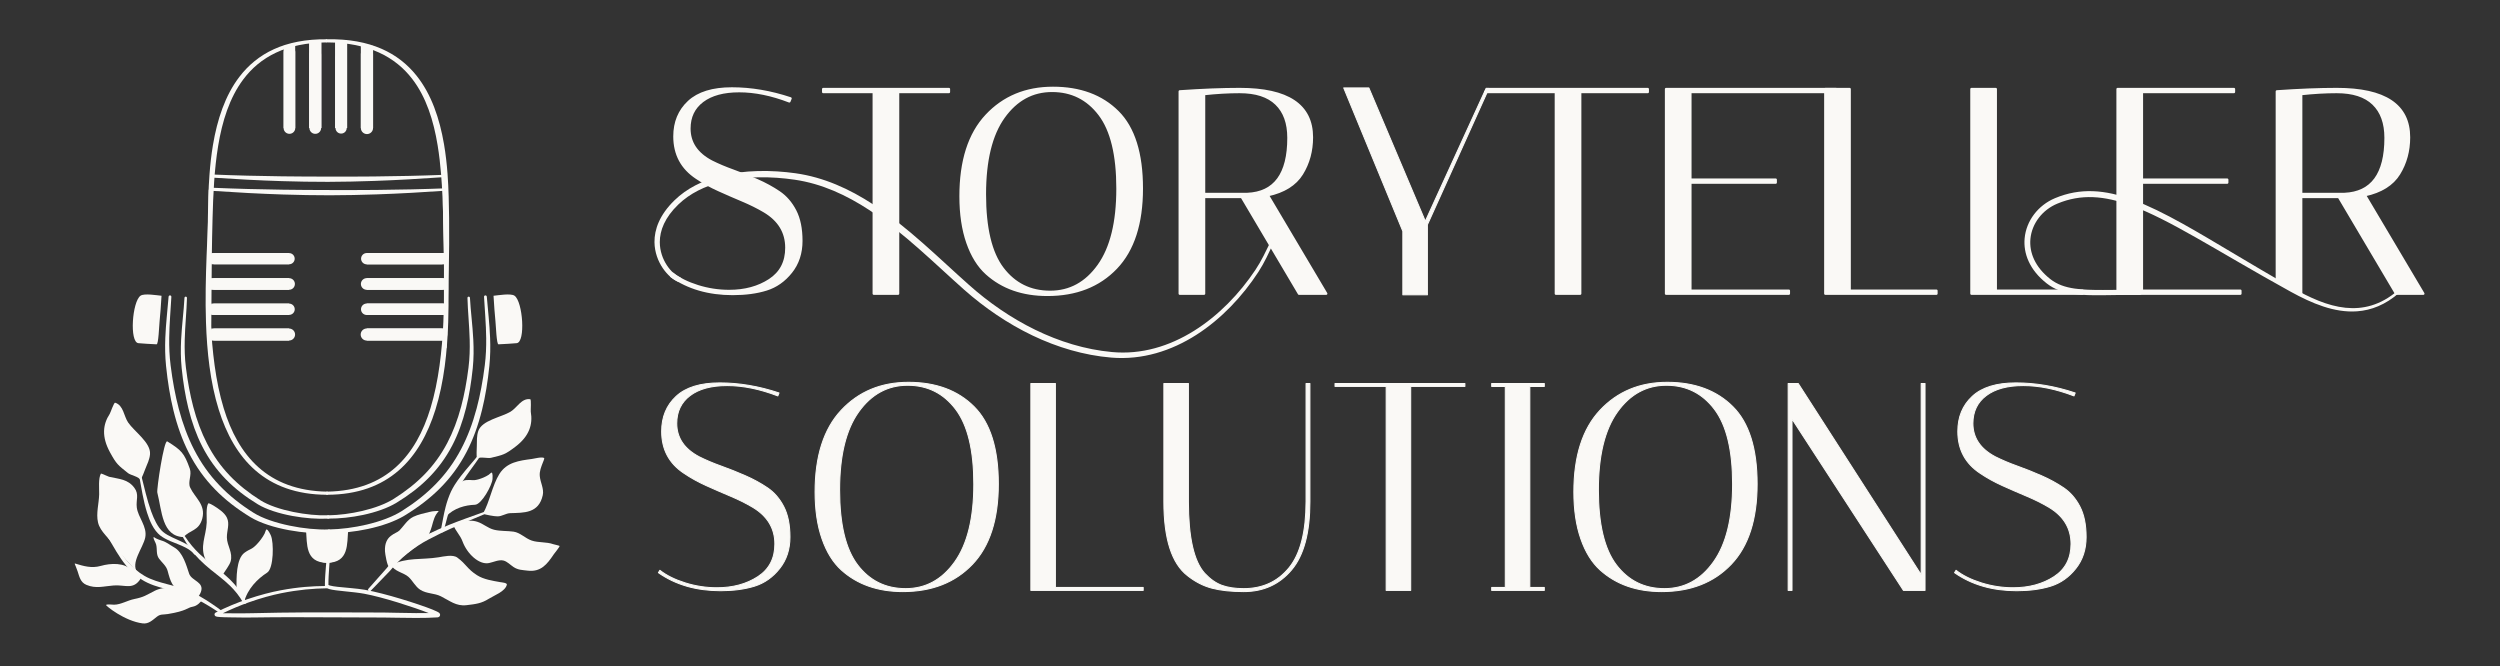 <svg xmlns="http://www.w3.org/2000/svg" xmlns:xlink="http://www.w3.org/1999/xlink" xmlns:serif="http://www.serif.com/" width="100%" height="100%" viewBox="0 0 484 129" xml:space="preserve" style="fill-rule:evenodd;clip-rule:evenodd;stroke-linejoin:round;stroke-miterlimit:2;"><rect x="0" y="0" width="484" height="129" fill="#333333" stroke="none"/><rect id="SecondaryCotton" x="0.539" y="0.234" width="482.544" height="128.047" style="fill:none;"></rect><g id="SecondaryCotton1" serif:id="SecondaryCotton"><g><path d="M131.625,53.664c0.245,0.096 0.366,0.373 0.27,0.618c-0.096,0.244 -0.373,0.365 -0.617,0.269c-1.812,-0.702 -4.528,-3.713 -4.57,-7.668c-0.026,-2.45 0.963,-5.268 3.864,-8.095c2.382,-2.321 5.426,-3.806 8.724,-4.673c4.8,-1.263 10.139,-1.213 14.711,-0.573c5.475,0.772 10.436,3.029 15.041,6.033c6.746,4.402 12.724,10.407 18.496,15.536c3.839,3.433 8.184,6.446 12.856,8.727c4.679,2.284 9.687,3.835 14.857,4.316c5.752,0.54 11.162,-1.146 15.895,-4.1c4.754,-2.967 8.828,-7.21 11.889,-11.795c0.587,-0.878 1.096,-1.785 1.572,-2.706c0.725,-1.402 1.374,-2.838 2.102,-4.263c0.075,-0.147 0.255,-0.207 0.403,-0.133c0.148,0.075 0.207,0.255 0.133,0.403c-0.711,1.435 -1.342,2.88 -2.05,4.292c-0.476,0.95 -0.986,1.885 -1.576,2.792c-3.068,4.714 -7.177,9.088 -11.993,12.17c-4.882,3.123 -10.489,4.915 -16.471,4.418c-5.312,-0.446 -10.471,-1.984 -15.293,-4.293c-4.795,-2.296 -9.254,-5.355 -13.202,-8.84c-5.726,-5.087 -11.66,-11.034 -18.344,-15.414c-4.44,-2.91 -9.21,-5.129 -14.493,-5.897c-4.421,-0.647 -9.587,-0.734 -14.24,0.457c-3.111,0.796 -5.994,2.163 -8.253,4.333c-2.652,2.544 -3.604,5.076 -3.599,7.298c0.007,3.467 2.306,6.16 3.888,6.788Z" style="fill:#faf9f6;"></path><path d="M414.234,56.133c0.266,0.004 0.479,0.223 0.475,0.489c-0.004,0.266 -0.223,0.479 -0.488,0.475c-5.405,-0.056 -9.488,0.268 -12.705,-0.177c-2.053,-0.285 -3.766,-0.88 -5.253,-2.037c-3.357,-2.615 -4.562,-5.822 -4.294,-8.748c0.308,-3.369 2.585,-6.388 5.889,-7.772c4.86,-2.028 9.62,-1.686 15.13,0.353c2.937,1.087 6.092,2.658 9.595,4.605c5.886,3.272 12.762,7.612 21.297,12.445c3.254,1.848 6.713,3.462 10.231,3.819c3.348,0.34 6.746,-0.469 10.064,-3.305c0.106,-0.092 0.266,-0.08 0.358,0.025c0.092,0.106 0.08,0.267 -0.025,0.359c-2.68,2.357 -5.433,3.408 -8.181,3.607c-4.387,0.319 -8.771,-1.55 -12.846,-3.792c-7.14,-3.939 -13.137,-7.538 -18.352,-10.495c-4.729,-2.682 -8.812,-4.829 -12.537,-6.195c-5.21,-1.91 -9.701,-2.282 -14.291,-0.365c-2.91,1.211 -4.93,3.852 -5.211,6.815c-0.246,2.607 0.862,5.445 3.844,7.787c1.335,1.05 2.882,1.576 4.731,1.844c3.18,0.462 7.222,0.168 12.569,0.263Z" style="fill:#faf9f6;"></path></g><g><path d="M287.719,17.093c0.171,-0.01 0.27,0.003 0.523,0.041c-0.222,0.449 -11.901,26.38 -11.901,26.38l-0,13.563l-4.75,0l0,-12.304l-11.445,-27.754l4.864,-0l10.93,25.809c0,-0 11.583,-25.344 11.778,-25.735c0,-0 0.001,-0 0.001,0Z" style="fill:#faf9f6;fill-rule:nonzero;stroke:#faf9f6;stroke-width:0.2px;"></path><path d="M150.589,76.648c-3.471,-1.335 -6.743,-2.002 -9.814,-2.002c-3.071,-0 -5.465,0.648 -7.182,1.945c-1.717,1.297 -2.575,3.09 -2.575,5.38c0,2.785 1.45,4.94 4.349,6.466c1.297,0.649 2.719,1.25 4.264,1.803c1.545,0.553 3.099,1.173 4.664,1.86c1.564,0.686 2.994,1.468 4.292,2.346c1.297,0.877 2.346,2.089 3.147,3.634c0.801,1.545 1.202,3.51 1.202,5.894c-0,2.384 -0.668,4.416 -2.003,6.095c-1.335,1.678 -2.947,2.813 -4.836,3.405c-1.888,0.591 -4.091,0.887 -6.609,0.887c-4.693,-0 -8.699,-1.164 -12.018,-3.491l0.286,-0.458c1.259,0.992 2.89,1.803 4.893,2.432c2.003,0.63 4.054,0.944 6.152,0.944c3.09,0 5.732,-0.715 7.926,-2.146c2.193,-1.43 3.29,-3.538 3.29,-6.323c0,-3.052 -1.45,-5.437 -4.349,-7.153c-1.297,-0.763 -2.718,-1.469 -4.263,-2.118c-1.545,-0.648 -3.1,-1.326 -4.664,-2.031c-1.564,-0.706 -2.995,-1.498 -4.292,-2.375c-2.9,-1.908 -4.349,-4.617 -4.349,-8.126c-0,-2.785 0.934,-5.046 2.804,-6.782c1.869,-1.736 4.683,-2.603 8.44,-2.603c3.758,-0 7.583,0.648 11.474,1.945l-0.229,0.572Z" style="fill:#faf9f6;fill-rule:nonzero;stroke:#faf9f6;stroke-width:0.2px;"></path><path d="M157.8,95.247c-0,-6.943 1.688,-12.218 5.064,-15.823c3.377,-3.605 7.717,-5.408 13.019,-5.408c5.303,0 9.529,1.564 12.676,4.693c3.148,3.128 4.721,8.126 4.721,14.993c0,6.867 -1.678,12.056 -5.036,15.565c-3.357,3.51 -7.84,5.265 -13.448,5.265c-4.845,0 -8.813,-1.392 -11.903,-4.177c-1.602,-1.45 -2.852,-3.462 -3.748,-6.038c-0.897,-2.575 -1.345,-5.598 -1.345,-9.07Zm17.912,-20.659c-3.853,0 -7.01,1.717 -9.471,5.151c-2.461,3.433 -3.691,8.469 -3.691,15.107c-0,6.639 1.163,11.484 3.491,14.536c2.327,3.052 5.427,4.578 9.299,4.578c3.872,-0 7.039,-1.726 9.499,-5.179c2.461,-3.453 3.691,-8.469 3.691,-15.05c0,-6.582 -1.173,-11.417 -3.519,-14.507c-2.346,-3.091 -5.446,-4.636 -9.299,-4.636Z" style="fill:#faf9f6;fill-rule:nonzero;stroke:#faf9f6;stroke-width:0.2px;"></path><path d="M221.321,114.303l-21.746,0l0,-40.058l4.75,-0l-0,39.486l16.996,0l0,0.572Z" style="fill:#faf9f6;fill-rule:nonzero;stroke:#faf9f6;stroke-width:0.2px;"></path><path d="M252.853,74.245l0.744,-0l-0,22.89c-0,5.99 -1.183,10.387 -3.548,13.191c-2.366,2.804 -5.456,4.206 -9.271,4.206c-2.403,0 -4.445,-0.219 -6.123,-0.658c-1.679,-0.439 -3.262,-1.249 -4.75,-2.432c-3.052,-2.365 -4.578,-7.134 -4.578,-14.307l-0,-22.89l4.75,-0l-0,22.833c-0,6.944 1.049,11.579 3.147,13.906c1.068,1.145 2.184,1.927 3.348,2.347c1.164,0.419 2.566,0.629 4.206,0.629c3.663,-0 6.591,-1.345 8.784,-4.034c2.194,-2.69 3.291,-6.973 3.291,-12.848l-0,-22.833Z" style="fill:#faf9f6;fill-rule:nonzero;stroke:#faf9f6;stroke-width:0.2px;"></path><path d="M273.111,114.303l-4.75,0l0,-39.486l-9.9,0l-0,-0.572l25.14,-0l0,0.572l-10.49,0l-0,39.486Z" style="fill:#faf9f6;fill-rule:nonzero;stroke:#faf9f6;stroke-width:0.2px;"></path><path d="M288.791,74.817l-0,-0.572l10.186,-0l0,0.572l-2.804,0l0,38.914l2.804,0l0,0.572l-10.186,0l-0,-0.572l2.632,0l0,-38.914l-2.632,0Z" style="fill:#faf9f6;fill-rule:nonzero;stroke:#faf9f6;stroke-width:0.2px;"></path><path d="M304.7,95.247c-0,-6.943 1.688,-12.218 5.064,-15.823c3.377,-3.605 7.716,-5.408 13.019,-5.408c5.303,0 9.529,1.564 12.676,4.693c3.147,3.128 4.721,8.126 4.721,14.993c0,6.867 -1.679,12.056 -5.036,15.565c-3.357,3.51 -7.84,5.265 -13.448,5.265c-4.845,0 -8.813,-1.392 -11.903,-4.177c-1.602,-1.45 -2.852,-3.462 -3.748,-6.038c-0.897,-2.575 -1.345,-5.598 -1.345,-9.07Zm17.912,-20.659c-3.854,0 -7.011,1.717 -9.471,5.151c-2.461,3.433 -3.691,8.469 -3.691,15.107c-0,6.639 1.163,11.484 3.49,14.536c2.328,3.052 5.427,4.578 9.3,4.578c3.872,-0 7.039,-1.726 9.499,-5.179c2.461,-3.453 3.691,-8.469 3.691,-15.05c0,-6.582 -1.173,-11.417 -3.519,-14.507c-2.346,-3.091 -5.446,-4.636 -9.299,-4.636Z" style="fill:#faf9f6;fill-rule:nonzero;stroke:#faf9f6;stroke-width:0.2px;"></path><path d="M346.933,114.303l-0.744,0l-0,-40.058l1.946,-0l23.806,37.025l-0,-37.025l0.744,-0l-0,40.058l-4.178,0l-21.574,-33.191l-0,33.191Z" style="fill:#faf9f6;fill-rule:nonzero;stroke:#faf9f6;stroke-width:0.2px;"></path><path d="M401.527,76.648c-3.472,-1.335 -6.743,-2.002 -9.815,-2.002c-3.071,-0 -5.465,0.648 -7.182,1.945c-1.716,1.297 -2.575,3.09 -2.575,5.38c0,2.785 1.45,4.94 4.349,6.466c1.298,0.649 2.719,1.25 4.264,1.803c1.545,0.553 3.1,1.173 4.664,1.86c1.564,0.686 2.995,1.468 4.292,2.346c1.297,0.877 2.346,2.089 3.147,3.634c0.801,1.545 1.202,3.51 1.202,5.894c-0,2.384 -0.668,4.416 -2.003,6.095c-1.335,1.678 -2.947,2.813 -4.836,3.405c-1.888,0.591 -4.091,0.887 -6.609,0.887c-4.693,-0 -8.699,-1.164 -12.018,-3.491l0.286,-0.458c1.259,0.992 2.89,1.803 4.893,2.432c2.003,0.63 4.054,0.944 6.152,0.944c3.09,0 5.732,-0.715 7.926,-2.146c2.194,-1.43 3.29,-3.538 3.29,-6.323c0,-3.052 -1.449,-5.437 -4.349,-7.153c-1.297,-0.763 -2.718,-1.469 -4.263,-2.118c-1.545,-0.648 -3.1,-1.326 -4.664,-2.031c-1.564,-0.706 -2.995,-1.498 -4.292,-2.375c-2.9,-1.908 -4.349,-4.617 -4.349,-8.126c-0,-2.785 0.934,-5.046 2.804,-6.782c1.869,-1.736 4.683,-2.603 8.441,-2.603c3.758,-0 7.582,0.648 11.474,1.945l-0.229,0.572Z" style="fill:#faf9f6;fill-rule:nonzero;stroke:#faf9f6;stroke-width:0.2px;"></path><path d="M152.814,19.621c-3.432,-1.32 -6.667,-1.98 -9.703,-1.98c-3.037,0 -5.403,0.641 -7.101,1.924c-1.697,1.282 -2.546,3.055 -2.546,5.318c0,2.754 1.433,4.885 4.3,6.394c1.283,0.641 2.688,1.235 4.215,1.782c1.528,0.547 3.065,1.16 4.612,1.839c1.546,0.679 2.961,1.452 4.243,2.32c1.282,0.867 2.32,2.065 3.112,3.592c0.792,1.528 1.188,3.471 1.188,5.828c0,2.358 -0.66,4.366 -1.98,6.026c-1.32,1.66 -2.914,2.782 -4.781,3.366c-1.867,0.585 -4.046,0.877 -6.535,0.877c-4.64,0 -8.6,-1.15 -11.882,-3.451l0.283,-0.453c1.245,0.981 2.857,1.783 4.838,2.405c1.98,0.622 4.007,0.934 6.082,0.934c3.055,-0 5.667,-0.708 7.836,-2.122c2.169,-1.415 3.253,-3.499 3.253,-6.252c0,-3.018 -1.433,-5.375 -4.3,-7.073c-1.282,-0.754 -2.687,-1.452 -4.215,-2.093c-1.527,-0.641 -3.064,-1.311 -4.611,-2.009c-1.546,-0.698 -2.961,-1.48 -4.243,-2.348c-2.867,-1.886 -4.301,-4.564 -4.301,-8.034c0,-2.754 0.925,-4.989 2.773,-6.705c1.848,-1.716 4.63,-2.574 8.345,-2.574c3.716,-0 7.497,0.641 11.345,1.924l-0.227,0.565Z" style="fill:#faf9f6;fill-rule:nonzero;stroke:#faf9f6;stroke-width:0.47px;"></path><path d="M173.862,56.851l-4.696,-0l-0,-39.04l-9.788,-0l-0,-0.566l24.329,-0l-0,0.566l-9.845,-0l-0,39.04Z" style="fill:#faf9f6;fill-rule:nonzero;stroke:#faf9f6;stroke-width:0.47px;"></path><path d="M185.97,38.01c-0,-6.865 1.669,-12.08 5.007,-15.645c3.338,-3.564 7.629,-5.346 12.872,-5.346c5.243,-0 9.421,1.546 12.533,4.639c3.111,3.093 4.667,8.035 4.667,14.824c0,6.79 -1.659,11.92 -4.979,15.39c-3.319,3.47 -7.751,5.205 -13.296,5.205c-4.79,0 -8.713,-1.377 -11.768,-4.13c-1.585,-1.434 -2.82,-3.423 -3.706,-5.969c-0.887,-2.546 -1.33,-5.536 -1.33,-8.968Zm17.709,-20.426c-3.809,0 -6.931,1.698 -9.364,5.093c-2.432,3.394 -3.649,8.373 -3.649,14.937c0,6.563 1.151,11.353 3.451,14.371c2.301,3.017 5.366,4.526 9.195,4.526c3.828,0 6.959,-1.707 9.392,-5.12c2.433,-3.414 3.649,-8.374 3.649,-14.881c0,-6.506 -1.16,-11.287 -3.479,-14.343c-2.32,-3.055 -5.385,-4.583 -9.195,-4.583Z" style="fill:#faf9f6;fill-rule:nonzero;stroke:#faf9f6;stroke-width:0.47px;"></path><path d="M228.405,17.698c4.375,-0.302 8.241,-0.453 11.599,-0.453c9.316,-0 13.975,3.112 13.975,9.336c-0,2.64 -0.642,4.998 -1.924,7.072c-1.282,2.075 -3.489,3.451 -6.62,4.13l11.316,19.068l-5.262,-0l-11.089,-18.728l-7.299,-0l-0,18.728l-4.696,-0l-0,-39.153Zm11.599,0.113c-2.188,-0 -4.489,0.132 -6.903,0.396l-0,19.35l8.374,0c5.318,-0.226 7.977,-3.847 7.977,-10.863c0,-2.867 -0.792,-5.064 -2.376,-6.592c-1.584,-1.527 -3.942,-2.291 -7.072,-2.291Z" style="fill:#faf9f6;fill-rule:nonzero;stroke:#faf9f6;stroke-width:0.47px;"></path><path d="M305.919,56.851l-4.696,-0l-0,-39.04l-13.675,-0l0.565,-0.566l30.89,-0l-0,0.566l-13.084,-0l-0,39.04Z" style="fill:#faf9f6;fill-rule:nonzero;stroke:#faf9f6;stroke-width:0.47px;"></path><path d="M355.437,17.245l-0,0.566l-28.188,-0l0,16.974l16.522,-0l-0,0.565l-16.522,0l0,20.935l19.068,-0l-0,0.566l-23.764,-0l0,-39.606l32.884,-0Z" style="fill:#faf9f6;fill-rule:nonzero;stroke:#faf9f6;stroke-width:0.47px;"></path><path d="M374.889,56.851l-21.5,-0l0,-39.606l4.696,-0l0,39.04l16.804,-0l0,0.566Z" style="fill:#faf9f6;fill-rule:nonzero;stroke:#faf9f6;stroke-width:0.47px;"></path><path d="M403.179,56.851l-21.5,-0l-0,-39.606l4.696,-0l0,39.04l16.804,-0l0,0.566Z" style="fill:#faf9f6;fill-rule:nonzero;stroke:#faf9f6;stroke-width:0.47px;"></path><path d="M432.488,17.245l-0,0.566l-17.823,-0l-0,16.974l16.521,-0l0,0.565l-16.521,0l-0,20.935l19.067,-0l0,0.566l-23.763,-0l-0,-39.606l22.519,-0Z" style="fill:#faf9f6;fill-rule:nonzero;stroke:#faf9f6;stroke-width:0.47px;"></path><path d="M440.805,17.698c4.375,-0.302 8.241,-0.453 11.599,-0.453c9.316,-0 13.975,3.112 13.975,9.336c-0,2.64 -0.642,4.998 -1.924,7.072c-1.282,2.075 -3.489,3.451 -6.62,4.13l11.316,19.068l-5.262,-0l-11.089,-18.728l-7.299,-0l-0,18.728l-4.696,-2.449l-0,-36.704Zm11.599,0.113c-2.188,-0 -4.489,0.132 -6.903,0.396l-0,19.35l8.374,0c5.318,-0.226 7.977,-3.847 7.977,-10.863c0,-2.867 -0.792,-5.064 -2.376,-6.592c-1.584,-1.527 -3.942,-2.291 -7.072,-2.291Z" style="fill:#faf9f6;fill-rule:nonzero;stroke:#faf9f6;stroke-width:0.47px;"></path></g><g><path d="M63.325,8.209c-7.96,0.034 -13.016,2.875 -16.24,7.181c-2.66,3.554 -4.066,8.096 -4.853,12.862c-0.379,2.296 -0.618,4.643 -0.776,6.959c-0.164,2.408 -0.246,4.781 -0.305,7.027c-0.072,2.605 -0.113,4.901 -0.142,7.169c-0.061,4.822 -0.06,9.511 -0.126,16.744c0,0.126 -0.102,0.228 -0.228,0.229c-0.127,-0 -0.229,-0.103 -0.229,-0.229c-0.067,-6.038 -0.151,-10.303 -0.19,-14.353c-0.03,-3.088 -0.032,-6.051 0.008,-9.578c0.038,-2.699 0.096,-5.582 0.316,-8.488c0.142,-1.888 0.352,-3.785 0.664,-5.647c0.825,-4.922 2.348,-9.602 5.141,-13.24c3.403,-4.433 8.694,-7.338 16.961,-7.243l-0.001,0.607Z" style="fill:#faf9f6;"></path><path d="M63.328,95.788c-0.168,0.002 -0.305,-0.133 -0.307,-0.301c-0.001,-0.168 0.134,-0.305 0.301,-0.306c11.53,-0.187 17.238,-7.013 20.025,-16.169c0.79,-2.593 1.35,-5.371 1.747,-8.241c0.382,-2.755 0.617,-5.593 0.749,-8.432c0.203,-4.348 0.173,-8.696 0.094,-12.742c-0.095,-4.874 -0.253,-9.311 -0.153,-12.783c0.002,-0.126 0.106,-0.227 0.232,-0.225c0.126,0.003 0.227,0.107 0.225,0.233c-0.028,3.467 0.23,7.892 0.415,12.754c0.154,4.063 0.262,8.43 0.117,12.8c-0.096,2.872 -0.298,5.746 -0.672,8.533c-0.394,2.927 -0.973,5.76 -1.799,8.398c-2.963,9.467 -9.023,16.453 -20.974,16.481Z" style="fill:#faf9f6;"></path><path d="M63.328,95.181c0.168,0.001 0.302,0.138 0.301,0.306c-0.002,0.168 -0.139,0.303 -0.307,0.301c-11.951,-0.028 -18.011,-7.014 -20.974,-16.481c-0.825,-2.638 -1.405,-5.471 -1.798,-8.398c-0.375,-2.787 -0.577,-5.661 -0.672,-8.533c-0.146,-4.37 -0.038,-8.737 0.116,-12.8c0.185,-4.862 0.443,-9.287 0.416,-12.754c-0.003,-0.126 0.098,-0.23 0.224,-0.233c0.126,-0.002 0.23,0.099 0.233,0.225c0.099,3.472 -0.059,7.909 -0.154,12.783c-0.078,4.046 -0.108,8.394 0.094,12.742c0.132,2.839 0.368,5.677 0.749,8.433c0.398,2.869 0.958,5.647 1.747,8.24c2.787,9.156 8.495,15.982 20.025,16.169Z" style="fill:#faf9f6;"></path><path d="M63.327,8.21c-0.168,0.001 -0.306,-0.135 -0.307,-0.303c-0.001,-0.168 0.135,-0.305 0.303,-0.306c8.408,-0.147 13.805,2.669 17.29,7.012c2.915,3.632 4.499,8.348 5.351,13.331c0.321,1.878 0.534,3.796 0.678,5.706c0.219,2.925 0.269,5.835 0.306,8.568c0.034,3.444 0.009,6.676 -0.057,10.004c-0.092,4.553 -0.257,9.283 -0.405,14.982c-0.002,0.156 -0.13,0.28 -0.286,0.278c-0.155,-0.002 -0.28,-0.13 -0.278,-0.286c0.005,-5.699 0.04,-10.43 0.028,-14.982c-0.008,-3.319 -0.04,-6.541 -0.142,-9.973c-0.071,-2.71 -0.175,-5.594 -0.413,-8.493c-0.153,-1.873 -0.365,-3.752 -0.667,-5.597c-0.785,-4.794 -2.203,-9.348 -4.938,-12.89c-3.267,-4.231 -8.392,-7.006 -16.463,-7.051Z" style="fill:#faf9f6;"></path><path d="M63.542,99.764c0.177,-0.008 0.326,0.13 0.334,0.306c0.008,0.177 -0.129,0.327 -0.306,0.335c-2.057,0.114 -4.569,-0.074 -6.973,-0.518c-2.574,-0.476 -5.023,-1.252 -6.676,-2.252c-2.371,-1.443 -4.431,-3.031 -6.199,-4.844c-1.829,-1.877 -3.355,-3.989 -4.593,-6.417c-1.117,-2.19 -1.998,-4.639 -2.675,-7.395c-0.574,-2.336 -0.993,-4.896 -1.284,-7.715c-0.192,-1.891 -0.193,-3.715 -0.105,-5.481c0.143,-2.85 0.514,-5.545 0.649,-8.121c0.005,-0.133 0.117,-0.237 0.25,-0.232c0.133,0.005 0.237,0.117 0.232,0.25c-0.066,2.577 -0.363,5.279 -0.433,8.129c-0.042,1.73 -0.001,3.515 0.231,5.362c0.343,2.767 0.815,5.276 1.416,7.565c0.699,2.664 1.588,5.025 2.679,7.146c1.197,2.328 2.642,4.367 4.381,6.187c1.696,1.773 3.661,3.347 5.938,4.779c1.561,0.986 3.89,1.759 6.341,2.264c2.336,0.482 4.783,0.72 6.793,0.652Z" style="fill:#faf9f6;"></path><path d="M63.558,100.405c-0.177,0.001 -0.321,-0.141 -0.323,-0.318c-0.001,-0.177 0.142,-0.322 0.319,-0.323c2.109,-0.037 4.415,-0.335 6.585,-0.846c2.346,-0.552 4.531,-1.354 6.116,-2.357c2.27,-1.427 4.232,-2.976 5.927,-4.713c1.751,-1.795 3.205,-3.798 4.411,-6.095c1.098,-2.092 1.992,-4.426 2.695,-7.076c0.6,-2.262 1.071,-4.749 1.413,-7.507c0.232,-1.846 0.273,-3.631 0.231,-5.361c-0.07,-2.85 -0.366,-5.552 -0.432,-8.129c-0.005,-0.133 0.099,-0.245 0.232,-0.25c0.133,-0.005 0.245,0.099 0.251,0.232c0.135,2.576 0.506,5.271 0.649,8.121c0.089,1.766 0.088,3.59 -0.103,5.481c-0.291,2.81 -0.71,5.35 -1.283,7.659c-0.682,2.745 -1.571,5.169 -2.697,7.33c-1.248,2.396 -2.785,4.473 -4.628,6.323c-1.766,1.773 -3.82,3.333 -6.181,4.769c-1.676,1.013 -3.968,1.815 -6.429,2.341c-2.229,0.476 -4.595,0.728 -6.753,0.719Z" style="fill:#faf9f6;"></path><path d="M63.659,102.502c0.197,-0.009 0.363,0.144 0.372,0.34c0.009,0.197 -0.144,0.363 -0.34,0.372c-2.287,0.127 -5.078,-0.08 -7.749,-0.574c-2.862,-0.528 -5.583,-1.39 -7.421,-2.501c-2.635,-1.604 -4.924,-3.368 -6.888,-5.384c-2.032,-2.087 -3.726,-4.436 -5.1,-7.134c-1.24,-2.434 -2.217,-5.156 -2.967,-8.219c-0.635,-2.596 -1.099,-5.441 -1.42,-8.572c-0.187,-1.854 -0.209,-3.649 -0.143,-5.392c0.106,-2.792 0.434,-5.45 0.639,-8.001c0.01,-0.148 0.138,-0.259 0.285,-0.25c0.148,0.01 0.26,0.138 0.25,0.286c-0.135,2.546 -0.387,5.201 -0.419,7.983c-0.019,1.708 0.044,3.464 0.273,5.273c0.383,3.076 0.91,5.864 1.58,8.408c0.78,2.96 1.769,5.583 2.984,7.94c1.332,2.586 2.939,4.849 4.873,6.871c1.884,1.971 4.068,3.72 6.598,5.31c1.734,1.097 4.322,1.955 7.045,2.517c2.596,0.537 5.314,0.802 7.548,0.727Z" style="fill:#faf9f6;"></path><path d="M63.677,103.214c-0.196,0.002 -0.357,-0.157 -0.358,-0.354c-0.002,-0.196 0.157,-0.357 0.354,-0.358c2.343,-0.042 4.906,-0.374 7.317,-0.942c2.606,-0.615 5.034,-1.506 6.795,-2.62c2.522,-1.586 4.702,-3.307 6.586,-5.237c1.947,-1.994 3.565,-4.218 4.906,-6.77c1.222,-2.324 2.218,-4.917 3.001,-7.862c0.669,-2.514 1.195,-5.278 1.577,-8.342c0.229,-1.809 0.293,-3.565 0.274,-5.273c-0.032,-2.782 -0.283,-5.437 -0.418,-7.983c-0.01,-0.148 0.102,-0.276 0.25,-0.286c0.147,-0.009 0.275,0.102 0.285,0.25c0.206,2.551 0.534,5.209 0.64,8.001c0.066,1.744 0.045,3.538 -0.142,5.392c-0.32,3.121 -0.783,5.944 -1.419,8.51c-0.754,3.05 -1.74,5.744 -2.99,8.147c-1.385,2.663 -3.092,4.972 -5.138,7.029c-1.962,1.971 -4.245,3.704 -6.869,5.3c-1.863,1.126 -4.411,2.018 -7.146,2.601c-2.478,0.529 -5.107,0.808 -7.505,0.797Z" style="fill:#faf9f6;"></path><path d="M62.913,113.451c-0.009,-0.038 -0.013,-0.075 -0.014,-0.114c-0.004,-0.55 0.021,-1.191 0.064,-1.881c0.155,-2.499 0.543,-5.652 0.553,-7.4c-0,-0.16 0.13,-0.29 0.289,-0.29c0.16,0 0.29,0.13 0.29,0.29c0.01,1.756 -0.34,4.926 -0.466,7.437c-0.033,0.639 -0.05,1.234 -0.043,1.751c0.056,0.027 0.177,0.083 0.289,0.115c0.361,0.103 0.888,0.181 1.506,0.252c1.563,0.178 3.69,0.301 5.276,0.577c3.854,0.674 10.313,2.729 13.017,3.802c0.756,0.299 1.24,0.553 1.364,0.674c0.194,0.19 0.179,0.385 0.143,0.506c-0.035,0.118 -0.142,0.328 -0.483,0.354c-1.14,0.085 -2.656,0.112 -4.195,0.111c-2.563,-0.002 -5.192,-0.081 -6.244,-0.081c-3.12,-0.008 -6.034,-0.019 -8.855,-0.034c-3.011,-0.017 -5.915,-0.035 -8.851,-0.031c-2.477,0.003 -4.977,0.017 -7.583,0.058c-0.788,0.012 -1.321,0.012 -1.79,0.007c-0.772,-0.007 -1.372,-0.029 -2.668,-0.034c-0.266,-0.002 -1.909,-0.02 -2.48,-0.119c-0.212,-0.037 -0.342,-0.116 -0.389,-0.164c-0.106,-0.11 -0.131,-0.23 -0.11,-0.348c0.014,-0.081 0.057,-0.213 0.235,-0.305c2.026,-1.039 4.133,-1.897 6.129,-2.579c2.418,-0.826 4.671,-1.394 6.417,-1.72c1.719,-0.32 3.275,-0.529 4.752,-0.658c1.325,-0.115 2.587,-0.166 3.847,-0.176Zm0.418,0.442c-1.385,0.023 -2.763,0.092 -4.218,0.24c-1.458,0.149 -2.994,0.376 -4.69,0.717c-1.717,0.345 -3.932,0.938 -6.306,1.784c-1.618,0.577 -3.31,1.272 -4.968,2.089c0.59,0.016 1.211,0.013 1.362,0.012c1.299,-0.008 1.9,0.006 2.673,0.005c0.464,-0 0.99,-0.006 1.769,-0.026c3.499,-0.088 6.807,-0.136 10.127,-0.152c4.832,-0.022 9.687,0.017 15.182,0.024c1.051,0.005 3.681,0.094 6.244,0.111c0.856,0.005 1.703,0.003 2.482,-0.013c-2.836,-1.113 -8.826,-3.064 -12.468,-3.737c-2.193,-0.406 -5.428,-0.531 -6.76,-0.897c-0.169,-0.047 -0.312,-0.1 -0.429,-0.157Z" style="fill:#faf9f6;"></path><path d="M42.8,118.166c0.128,0.092 0.157,0.27 0.066,0.398c-0.092,0.128 -0.27,0.158 -0.398,0.066c-1.163,-0.796 -2.66,-1.735 -4.169,-2.519c-1.006,-0.521 -2.016,-0.973 -2.94,-1.255c-1.075,-0.337 -2.203,-0.579 -3.316,-0.861c-0.762,-0.193 -1.518,-0.402 -2.247,-0.661c-0.812,-0.289 -1.59,-0.644 -2.313,-1.095c-1.254,-0.795 -2.273,-1.765 -3.15,-2.846c-1.302,-1.606 -2.295,-3.447 -3.367,-5.254c-0.063,-0.1 -0.033,-0.232 0.067,-0.295c0.1,-0.063 0.233,-0.033 0.296,0.067c1.143,1.725 2.216,3.481 3.566,5.005c0.867,0.978 1.848,1.859 3.052,2.559c0.678,0.402 1.409,0.701 2.163,0.96c0.708,0.242 1.437,0.443 2.171,0.637c1.129,0.298 2.266,0.581 3.35,0.946c0.957,0.328 2.003,0.831 3.035,1.417c1.505,0.853 2.984,1.874 4.134,2.731Z" style="fill:#faf9f6;"></path><path d="M71.78,114.366c-0.101,0.129 -0.287,0.152 -0.416,0.052c-0.129,-0.101 -0.152,-0.287 -0.051,-0.416l3.503,-3.948c1.06,-1.367 2.218,-2.609 3.504,-3.7c0.65,-0.552 1.332,-1.066 2.048,-1.537c0.708,-0.465 1.451,-0.884 2.224,-1.27c1.534,-0.742 2.923,-1.36 4.317,-1.924c2.054,-0.831 4.111,-1.55 6.625,-2.451c0.115,-0.045 0.244,0.012 0.288,0.127c0.045,0.115 -0.012,0.244 -0.127,0.288c-2.456,1.024 -4.46,1.858 -6.469,2.772c-1.353,0.616 -2.708,1.266 -4.197,2.052c-0.735,0.378 -1.436,0.796 -2.113,1.24c-0.686,0.45 -1.346,0.931 -1.979,1.446c-1.263,1.025 -2.424,2.178 -3.486,3.464l-3.671,3.805Z" style="fill:#faf9f6;"></path><path d="M47.622,116.496c0.072,0.139 0.017,0.311 -0.123,0.383c-0.139,0.071 -0.311,0.016 -0.382,-0.124c-0.766,-1.385 -1.654,-2.447 -2.601,-3.371c-0.696,-0.679 -1.429,-1.277 -2.173,-1.867c-0.504,-0.4 -1.014,-0.795 -1.521,-1.209c-0.742,-0.606 -1.479,-1.248 -2.199,-1.974c-1.125,-1.135 -2.197,-2.478 -3.156,-4.234c-0.06,-0.102 -0.027,-0.233 0.075,-0.294c0.101,-0.06 0.232,-0.026 0.293,0.075c0.869,1.343 1.8,2.398 2.746,3.309c0.721,0.694 1.454,1.295 2.18,1.869c0.514,0.407 1.025,0.797 1.525,1.195c0.773,0.616 1.522,1.243 2.231,1.937c1.181,1.154 2.243,2.497 3.105,4.305Z" style="fill:#faf9f6;"></path><path d="M85.892,102.828c-0.036,0.153 -0.19,0.248 -0.343,0.212c-0.153,-0.036 -0.248,-0.19 -0.212,-0.343c0.308,-1.524 0.545,-3.059 0.935,-4.562c0.264,-1.015 0.604,-2.012 1.049,-2.984c0.206,-0.422 0.437,-0.846 0.698,-1.263c0.368,-0.589 0.786,-1.17 1.23,-1.743c1.09,-1.405 2.33,-2.752 3.353,-4.038c0.07,-0.095 0.204,-0.116 0.3,-0.046c0.095,0.07 0.116,0.204 0.046,0.3c-0.544,0.808 -1.154,1.646 -1.773,2.501c-0.593,0.819 -1.186,1.653 -1.729,2.49c-0.478,0.737 -0.919,1.472 -1.259,2.212c-0.453,0.912 -0.79,1.854 -1.086,2.808c-0.457,1.469 -0.809,2.967 -1.209,4.456Z" style="fill:#faf9f6;"></path><path d="M41.19,34.391c-0.166,-0.009 -0.294,-0.151 -0.285,-0.318c0.009,-0.166 0.151,-0.294 0.318,-0.285c4.511,0.189 8.953,0.289 13.36,0.348c2.981,0.041 5.946,0.049 8.907,0.054c2.97,0.005 5.935,0.007 8.907,-0.025c4.428,-0.047 8.869,-0.137 13.364,-0.314c0.125,-0.007 0.232,0.089 0.239,0.215c0.007,0.125 -0.089,0.232 -0.215,0.239c-4.493,0.314 -8.936,0.569 -13.368,0.722c-2.978,0.103 -5.95,0.173 -8.927,0.18c-2.968,0.006 -5.94,-0.05 -8.927,-0.141c-4.414,-0.135 -8.859,-0.375 -13.373,-0.675Z" style="fill:#faf9f6;"></path><path d="M41.258,36.959c-0.167,-0.009 -0.294,-0.151 -0.285,-0.318c0.009,-0.167 0.152,-0.294 0.318,-0.285c4.568,0.199 9.07,0.306 13.539,0.372c3.021,0.044 6.027,0.055 9.026,0.063c3.012,0.007 6.017,0.011 9.027,-0.02c4.495,-0.046 8.997,-0.138 13.542,-0.319c0.125,-0.007 0.233,0.089 0.24,0.215c0.006,0.125 -0.09,0.232 -0.215,0.239c-4.545,0.318 -9.049,0.574 -13.548,0.727c-3.016,0.102 -6.028,0.171 -9.046,0.175c-3.007,0.004 -6.02,-0.056 -9.047,-0.151c-4.476,-0.141 -8.981,-0.389 -13.551,-0.698Z" style="fill:#faf9f6;"></path><path d="M38.013,106.965c0.088,0.12 0.063,0.289 -0.056,0.377c-0.119,0.089 -0.288,0.064 -0.377,-0.055c-0.431,-0.55 -1.03,-0.952 -1.699,-1.297c-0.913,-0.472 -1.956,-0.824 -2.916,-1.236c-0.722,-0.31 -1.395,-0.657 -1.946,-1.089c-0.614,-0.492 -1.154,-1.202 -1.604,-2.061c-0.366,-0.699 -0.675,-1.496 -0.94,-2.335c-0.37,-1.169 -0.654,-2.421 -0.887,-3.605c-0.272,-1.377 -0.469,-2.662 -0.659,-3.616c-0.025,-0.109 0.042,-0.218 0.151,-0.244c0.109,-0.025 0.218,0.043 0.244,0.152c0.251,0.94 0.541,2.206 0.892,3.565c0.295,1.145 0.639,2.351 1.047,3.481c0.283,0.781 0.599,1.522 0.951,2.179c0.396,0.738 0.832,1.37 1.358,1.801c0.485,0.406 1.087,0.729 1.728,1.035c0.957,0.457 1.996,0.87 2.898,1.394c0.727,0.423 1.366,0.916 1.815,1.554Z" style="fill:#faf9f6;"></path><path d="M40.884,64.763l15.082,0" style="fill:none;stroke:#faf9f6;stroke-width:2.32px;stroke-miterlimit:1.5;"></path><path d="M70.998,64.763l14.41,0" style="fill:none;stroke:#faf9f6;stroke-width:2.34px;stroke-linecap:round;stroke-miterlimit:1.5;"></path><path d="M56.034,24.778l0,-14.69" style="fill:none;stroke:#faf9f6;stroke-width:2.26px;stroke-linecap:round;stroke-miterlimit:1.5;"></path><path d="M70.998,50.082l15.324,0" style="fill:none;stroke:#faf9f6;stroke-width:2.19px;stroke-miterlimit:1.5;"></path><path d="M70.998,54.976l15.324,-0" style="fill:none;stroke:#faf9f6;stroke-width:2.26px;stroke-miterlimit:1.5;"></path><path d="M70.998,59.87l15.324,-0" style="fill:none;stroke:#faf9f6;stroke-width:2.22px;stroke-miterlimit:1.5;"></path><path d="M70.998,64.763l15.324,0" style="fill:none;stroke:#faf9f6;stroke-width:2.34px;stroke-miterlimit:1.5;"></path><path d="M71.042,24.778l-0,-14.291" style="fill:none;stroke:#faf9f6;stroke-width:2.36px;stroke-linecap:round;stroke-miterlimit:1.5;"></path><path d="M56.034,24.778l0,-15.905" style="fill:none;stroke:#faf9f6;stroke-width:2.23px;stroke-miterlimit:1.5;"></path><path d="M61.037,24.778l-0,-16.969" style="fill:none;stroke:#faf9f6;stroke-width:2.41px;stroke-miterlimit:1.5;"></path><path d="M66.039,24.778l0,-16.969" style="fill:none;stroke:#faf9f6;stroke-width:2.35px;stroke-miterlimit:1.5;"></path><path d="M71.042,24.778l-0,-15.905" style="fill:none;stroke:#faf9f6;stroke-width:2.37px;stroke-miterlimit:1.5;"></path><path d="M41.587,50.082l14.379,0" style="fill:none;stroke:#faf9f6;stroke-width:2.17px;stroke-linecap:round;stroke-miterlimit:1.5;"></path><path d="M70.998,50.082l14.41,0" style="fill:none;stroke:#faf9f6;stroke-width:2.19px;stroke-linecap:round;stroke-miterlimit:1.5;"></path><path d="M41.587,54.976l14.379,-0" style="fill:none;stroke:#faf9f6;stroke-width:2.25px;stroke-linecap:round;stroke-miterlimit:1.5;"></path><path d="M70.998,54.976l14.41,-0" style="fill:none;stroke:#faf9f6;stroke-width:2.26px;stroke-linecap:round;stroke-miterlimit:1.5;"></path><path d="M61.037,24.778l-0,-14.206" style="fill:none;stroke:#faf9f6;stroke-width:2.27px;stroke-linecap:round;stroke-miterlimit:1.5;"></path><path d="M41.514,59.87l14.452,-0" style="fill:none;stroke:#faf9f6;stroke-width:2.19px;stroke-linecap:round;stroke-miterlimit:1.5;"></path><path d="M70.998,59.87l14.625,-0" style="fill:none;stroke:#faf9f6;stroke-width:2.22px;stroke-linecap:round;stroke-miterlimit:1.5;"></path><path d="M66.039,24.778l0,-13.609" style="fill:none;stroke:#faf9f6;stroke-width:2.17px;stroke-linecap:round;stroke-miterlimit:1.5;"></path><path d="M41.587,64.763l14.379,0" style="fill:none;stroke:#faf9f6;stroke-width:2.32px;stroke-linecap:round;stroke-miterlimit:1.5;"></path><path d="M40.884,50.082l15.082,0" style="fill:none;stroke:#faf9f6;stroke-width:2.17px;stroke-miterlimit:1.5;"></path><path d="M40.661,54.976l15.305,-0" style="fill:none;stroke:#faf9f6;stroke-width:2.25px;stroke-miterlimit:1.5;"></path><path d="M40.884,59.87l15.082,-0" style="fill:none;stroke:#faf9f6;stroke-width:2.19px;stroke-miterlimit:1.5;"></path></g><g><path d="M31.27,57.26c-0.812,-0.074 -3.329,-0.516 -4.059,-0.014c-1.621,1.116 -2.183,9.031 -0.417,9.192c1.318,0.12 1.997,0.137 3.521,0.221c0.369,0.02 0.493,-3.608 0.58,-4.432c0.178,-1.687 0.232,-2.866 0.375,-4.967Z" style="fill:#faf9f6;"></path><path d="M95.547,57.26c0.812,-0.074 3.329,-0.516 4.058,-0.014c1.622,1.116 2.184,9.031 0.418,9.192c-1.318,0.12 -1.997,0.137 -3.521,0.221c-0.369,0.02 -0.493,-3.608 -0.58,-4.432c-0.178,-1.687 -0.232,-2.866 -0.375,-4.967Z" style="fill:#faf9f6;"></path><path d="M59.243,102.578c0.238,2.683 -0.202,6.342 4.03,6.38c4.027,0.036 1.728,-5.847 -0,-5.846c-1.952,0.001 -2.911,-0.398 -4.03,-0.534Z" style="fill:#faf9f6;"></path><path d="M67.407,102.578c-0.239,2.683 0.202,6.342 -4.03,6.38c-4.028,0.036 -1.729,-5.847 -0,-5.846c1.951,0.001 2.91,-0.398 4.03,-0.534Z" style="fill:#faf9f6;"></path><path d="M22.579,106.356c-1.416,-2.275 -3.169,-3.325 -3.607,-5.231c-0.399,-1.734 0.186,-3.653 0.227,-5.431c0.024,-1.021 -0.202,-3.079 0.345,-4.019c0.031,-0.052 1.423,0.593 1.568,0.627c1.969,0.452 3.636,0.441 4.899,2.138c0.968,1.3 0.289,2.345 0.472,3.8c0.248,1.967 2.062,3.687 1.637,5.815c-0.404,2.027 -2.947,4.944 -1.491,6.817" style="fill:#faf9f6;"></path><path d="M25.548,110.414c-1.452,-1.524 -4.072,-1.409 -6.055,-0.85c-1.779,0.5 -3.305,0.032 -4.953,-0.465c-0.19,-0.057 0.071,0.378 0.129,0.56c0.103,0.321 0.248,0.629 0.355,0.95c0.351,1.052 0.546,2.13 1.698,2.62c1.864,0.793 3.389,0.255 5.319,0.115c2.22,-0.16 3.782,0.955 5.228,-1.369" style="fill:#faf9f6;"></path><path d="M35.262,114.843c-1.895,-1.148 -2.241,-2.165 -2.803,-4.305c-0.262,-0.999 -1.1,-1.611 -1.68,-2.397c-0.594,-0.804 -0.312,-1.803 -0.552,-2.727c-0.106,-0.407 -0.51,-0.961 -0.507,-1.373c0.002,-0.173 0.312,0.115 0.462,0.184c0.329,0.153 0.662,0.302 1.016,0.402c1.059,0.3 1.597,0.827 2.557,1.371c1.658,0.941 2.341,3.525 2.861,5.063c0.482,1.423 2.983,1.582 2.281,3.538c-0.167,0.468 -0.408,0.734 -0.658,1.16" style="fill:#faf9f6;"></path><path d="M33.231,113.829c-1.108,-0.104 -2.302,0.048 -3.325,0.571c-1.616,0.827 -2.019,1.195 -3.924,1.575c-1.301,0.26 -2.574,1.081 -3.89,1.095c-0.312,0.004 -1.305,-0.141 -1.562,0.045c-0.137,0.099 3.595,3.144 7.101,3.573c1.141,0.14 1.873,-0.612 2.72,-1.275c0.744,-0.582 1.182,-0.383 2.12,-0.534c3.72,-0.598 3.766,-1.239 4.802,-1.415c0.961,-0.163 1.567,-0.918 2.022,-1.505" style="fill:#faf9f6;"></path><path d="M93.481,99.475c1.325,-2.287 1.813,-5.51 3.212,-7.73c1.437,-2.279 3.849,-2.564 6.244,-2.886c0.365,-0.049 2.102,-0.491 2.423,-0.171c0.075,0.074 -0.23,0.768 -0.269,0.873c-0.312,0.824 -0.672,1.631 -0.591,2.595c0.106,1.263 0.853,2.459 0.579,3.711c-0.777,3.546 -3.643,3.395 -6.293,3.48c-0.864,0.028 -1.575,0.618 -2.452,0.622c-0.728,0.003 -2.159,-0.3 -2.853,-0.494Z" style="fill:#faf9f6;"></path><path d="M86.849,101.99c1.759,-0.641 3.594,-1.618 5.567,-0.971c1.211,0.397 2.001,1.227 3.24,1.538c1.192,0.298 2.565,0.197 3.766,0.37c1.308,0.188 2.257,1.301 3.527,1.729c1.301,0.438 2.851,0.226 4.144,0.693c0.094,0.034 1.223,0.288 1.244,0.35c0.052,0.154 -0.994,1.417 -1.128,1.617c-1.283,1.91 -2.484,3.49 -5.108,3.156c-1.005,-0.128 -1.784,-0.107 -2.683,-0.697c-0.639,-0.42 -1.224,-1.077 -1.956,-1.256c-0.879,-0.216 -1.957,0.322 -2.791,0.489c-1.927,0.387 -4.238,-1.791 -5.115,-4.165c-0.476,-1.288 -1.312,-1.95 -1.793,-3.203" style="fill:#faf9f6;"></path><path d="M82.606,104.218c0.441,-0.718 0.771,-1.495 1.005,-2.34c0.307,-1.11 0.521,-2.074 1.281,-2.866c0.146,-0.152 -0.424,-0.07 -0.633,-0.064c-0.376,0.011 -0.742,0.074 -1.102,0.162c-1.019,0.252 -2.21,0.488 -3.15,0.948c-1.126,0.55 -1.801,1.723 -2.657,2.625c-0.669,0.707 -2.98,0.852 -2.819,4.053c0.023,0.455 0.426,2.963 0.838,3.043" style="fill:#faf9f6;"></path><path d="M75.729,109.401c3.029,-1.55 5.837,-0.972 9.196,-1.512c0.953,-0.153 2.732,-0.591 3.614,0.06c1.779,1.313 1.883,2.179 3.807,3.408c1.31,0.836 3.03,1.079 4.513,1.348c0.266,0.048 1.357,0.122 1.267,0.496c-0.317,1.321 -2.488,2.082 -3.48,2.714c-1.45,0.922 -2.548,1.034 -4.33,1.248c-2.023,0.243 -3.255,-0.872 -4.968,-1.721c-1.284,-0.637 -2.737,-0.462 -3.994,-1.267c-0.96,-0.615 -1.433,-1.726 -2.264,-2.48c-0.941,-0.852 -2.752,-1.051 -3.361,-2.294Z" style="fill:#faf9f6;"></path><path d="M35.558,103.986c-4.238,-0.152 -4.196,-5.092 -5.101,-8.618c-0.16,-0.623 1.29,-10.313 1.931,-9.913c2.736,1.707 3.277,2.238 4.362,5.294c0.43,1.212 -0.425,2.551 0.055,3.616c0.889,1.976 3.069,3.312 2.357,6.021c-0.649,2.469 -2.484,2.21 -3.604,3.6Z" style="fill:#faf9f6;"></path><path d="M39.821,108.423c-1.208,-2.585 0.057,-4.532 0.196,-7.214c0.046,-0.888 -0.188,-2.967 0.297,-3.741c0.091,-0.146 0.938,0.36 1.035,0.421c0.866,0.546 2.11,1.326 2.584,2.341c0.585,1.251 -0.031,2.487 -0.01,3.825c0.026,1.626 1.221,2.927 0.718,4.66c-0.2,0.685 -1.12,1.909 -1.489,2.493" style="fill:#faf9f6;"></path><path d="M92.34,88.811c-0.13,-0.764 -0.044,-1.64 -0.028,-2.432c0.02,-0.955 -0.034,-1.983 0.281,-2.922c0.71,-2.114 4.465,-2.669 6.265,-3.763c1.255,-0.762 2.106,-2.642 3.789,-2.407c0.25,0.035 0.065,2.154 0.111,2.421c0.422,2.456 -0.272,4.719 -2.952,6.76c-2.075,1.58 -2.383,1.587 -4.754,2.166c-0.65,0.159 -2.216,-0.3 -2.712,0.177Z" style="fill:#faf9f6;"></path><path d="M27.18,92.923c0.418,-0.64 0.682,-1.476 0.977,-2.204c0.357,-0.88 0.808,-1.793 0.888,-2.785c0.181,-2.234 -3.024,-4.363 -4.237,-6.138c-0.845,-1.237 -0.886,-3.319 -2.512,-3.832c-0.242,-0.076 -0.902,1.935 -1.049,2.158c-1.346,2.056 -1.598,4.42 0.045,7.438c1.273,2.337 1.551,2.477 3.486,4.03c0.53,0.425 2.137,0.685 2.402,1.333Z" style="fill:#faf9f6;"></path><path d="M87.059,96.738c0.764,-1.422 1.51,-3.653 3.216,-3.796c1.174,-0.098 1.163,0.182 2.321,-0.133c0.653,-0.178 1.434,-0.506 2.008,-0.886c0.074,-0.049 0.511,-0.459 0.571,-0.439c0.257,0.084 0.19,1.057 0.177,1.249c-0.086,1.219 -2.118,4.949 -3.397,4.989c-1.834,0.058 -4.065,0.625 -5.595,2.265" style="fill:#faf9f6;"></path><path d="M45.787,113.917c-0.005,-1.923 -0.099,-5.735 1.569,-6.924c1.148,-0.818 1.292,-0.524 2.304,-1.556c0.57,-0.581 1.188,-1.394 1.566,-2.134c0.049,-0.095 0.269,-0.782 0.341,-0.799c0.31,-0.07 0.781,0.967 0.873,1.171c0.587,1.302 0.571,6.364 -0.717,7.186c-1.846,1.181 -3.817,3.125 -4.477,5.74" style="fill:#faf9f6;"></path></g></g></svg>